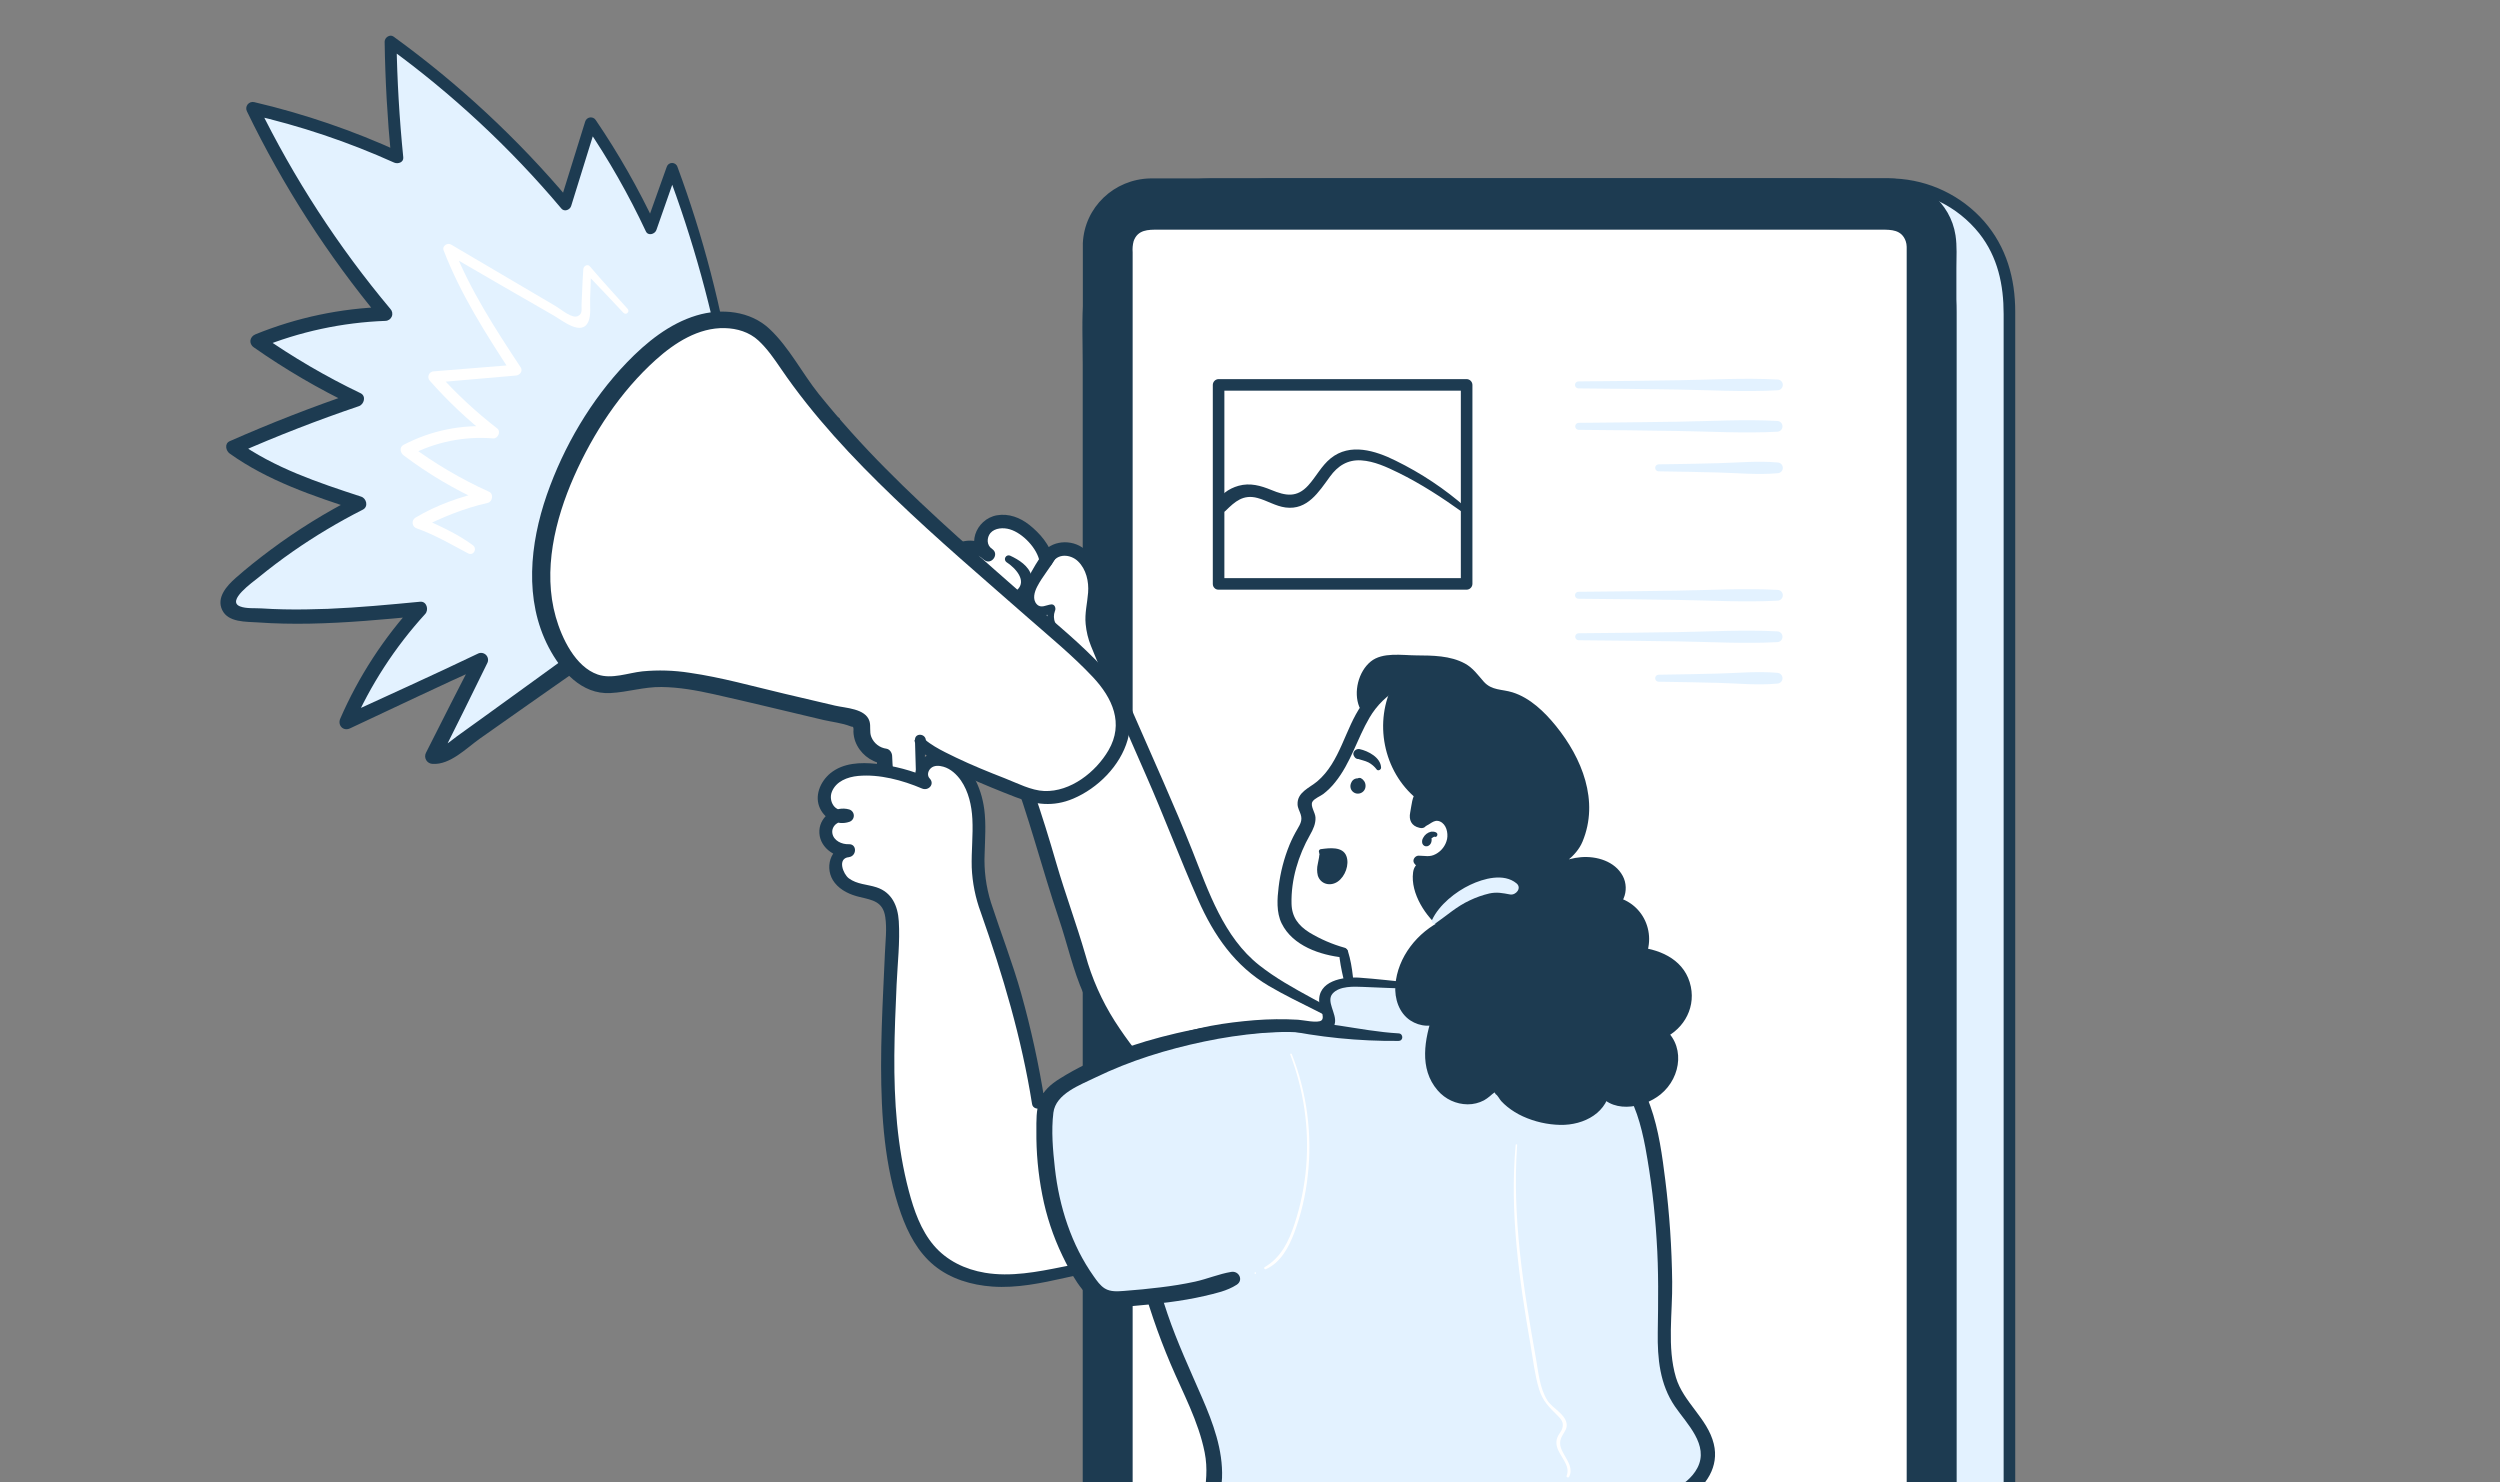 <svg width="371" height="220" viewBox="0 0 371 220" fill="none" xmlns="http://www.w3.org/2000/svg">
<rect x="0" y="0" width="371" height="220" fill="#808080" stroke="none"/>
<path d="M108.273 56.886C106.485 45.997 103.627 35.311 99.743 24.982L96.59 33.905C94.052 28.457 91.073 23.226 87.683 18.264L83.929 30.337C76.304 21.249 67.585 13.138 57.97 6.19C58.055 11.923 58.384 17.645 58.955 23.354C52.064 20.204 44.869 17.767 37.483 16.079C42.782 27.019 49.408 37.265 57.213 46.585C50.691 46.776 44.258 48.148 38.226 50.632C42.889 53.921 47.824 56.808 52.977 59.26C46.761 61.357 40.653 63.734 34.652 66.393C40.188 70.415 46.812 72.597 53.316 74.721C46.844 77.988 40.815 82.067 35.373 86.858C34.349 87.763 33.275 89.254 34.107 90.334C34.555 90.919 35.365 91.05 36.097 91.125C44.825 92.018 53.631 91.189 62.356 90.362C57.788 95.316 54.091 101.006 51.421 107.192L71.421 97.905L64.218 112.249C65.256 112.425 66.236 111.785 67.093 111.172L92.977 92.717" fill="#E3F2FF"/>
<path d="M108.133 56.925C106.298 46.045 103.42 35.367 99.542 25.038H99.942L96.795 33.963C96.739 34.119 96.489 34.194 96.405 34.014C93.855 28.572 90.877 23.342 87.499 18.372L87.891 18.322L84.139 30.395C84.117 30.468 84.059 30.524 83.985 30.544C83.911 30.563 83.833 30.543 83.778 30.49C76.151 21.429 67.448 13.332 57.861 6.379L58.192 6.19C58.286 11.923 58.617 17.645 59.182 23.354C59.199 23.543 58.982 23.613 58.843 23.549C51.959 20.428 44.779 18.003 37.412 16.312L37.691 15.964C43 26.874 49.618 37.097 57.398 46.407C57.47 46.482 57.491 46.593 57.451 46.688C57.411 46.784 57.319 46.848 57.215 46.85C50.717 47.07 44.309 48.439 38.289 50.894L38.353 50.412C43.025 53.688 47.958 56.574 53.104 59.04C53.324 59.146 53.238 59.455 53.04 59.522C46.85 61.62 40.763 63.99 34.779 66.633V66.173C40.371 70.173 46.906 72.361 53.38 74.473C53.474 74.51 53.542 74.595 53.555 74.696C53.569 74.797 53.526 74.897 53.444 74.957C49.845 76.78 46.379 78.851 43.068 81.155C41.264 82.413 39.512 83.74 37.81 85.135C36.722 86.029 31.76 89.692 35.419 90.769C36.469 91.078 37.732 91.025 38.821 91.091C39.909 91.158 41.005 91.208 42.099 91.231C44.29 91.281 46.483 91.245 48.67 91.155C53.24 90.966 57.796 90.535 62.35 90.103C62.595 90.081 62.681 90.401 62.539 90.557C58.007 95.511 54.324 101.18 51.64 107.334L51.281 106.972C57.961 103.883 64.64 100.808 71.284 97.69C71.385 97.637 71.51 97.656 71.591 97.737C71.672 97.818 71.691 97.942 71.637 98.044C69.251 102.831 66.857 107.616 64.454 112.4L64.212 111.977C65.784 112.077 67.081 110.838 68.281 109.981L71.849 107.432C74.153 105.786 76.456 104.138 78.757 102.489L92.787 92.419C93.138 92.168 93.472 92.75 93.124 92.995L78.161 103.627L70.794 108.868C69.603 109.703 68.425 110.579 67.223 111.409C66.266 112.071 65.395 112.597 64.206 112.522C64.106 112.523 64.012 112.47 63.962 112.383C63.912 112.296 63.913 112.188 63.964 112.102C66.376 107.322 68.788 102.544 71.2 97.768L71.554 98.122C64.874 101.197 58.219 104.314 51.556 107.415C51.453 107.456 51.335 107.432 51.256 107.353C51.178 107.275 51.153 107.156 51.195 107.053C53.89 100.856 57.595 95.149 62.158 90.165L62.344 90.618C56.883 91.136 51.415 91.656 45.923 91.751C43.368 91.796 40.813 91.751 38.267 91.57C36.928 91.475 34.342 91.69 33.669 90.126C33.032 88.65 34.568 87.195 35.542 86.338C37.162 84.907 38.857 83.555 40.591 82.269C44.552 79.317 48.759 76.709 53.165 74.476L53.229 74.96C46.714 72.831 40.132 70.632 34.504 66.61C34.362 66.507 34.306 66.24 34.504 66.151C40.527 63.498 46.657 61.113 52.895 58.995L52.831 59.48C47.686 57.013 42.753 54.127 38.08 50.852C38 50.791 37.958 50.692 37.971 50.592C37.984 50.492 38.051 50.408 38.144 50.37C44.211 47.905 50.667 46.537 57.212 46.329L57.028 46.772C49.226 37.42 42.591 27.155 37.268 16.201C37.218 16.116 37.227 16.009 37.288 15.932C37.35 15.855 37.452 15.824 37.546 15.853C44.946 17.567 52.156 20.016 59.068 23.165L58.729 23.357C58.172 17.651 57.846 11.93 57.749 6.193C57.749 6.114 57.791 6.041 57.86 6.002C57.928 5.963 58.012 5.964 58.08 6.003C67.699 12.977 76.43 21.098 84.081 30.187L83.719 30.281L87.474 18.219C87.498 18.137 87.568 18.077 87.653 18.066C87.737 18.054 87.821 18.093 87.866 18.166C91.246 23.136 94.224 28.367 96.772 33.81L96.383 33.861C97.435 30.892 98.488 27.917 99.542 24.938C99.571 24.852 99.651 24.794 99.742 24.794C99.833 24.794 99.913 24.852 99.942 24.938C103.802 35.275 106.639 45.967 108.412 56.858C108.442 57.042 108.164 57.12 108.133 56.936V56.925Z" fill="#E3F2FF"/>
<path d="M107.709 57.042C105.781 46.179 102.845 35.52 98.939 25.202H100.537C99.496 28.18 98.453 31.157 97.408 34.133C97.186 34.757 96.184 35.054 95.847 34.336C93.297 28.896 90.319 23.666 86.941 18.698L88.507 18.497L84.759 30.573C84.58 31.147 83.754 31.478 83.314 30.955C75.724 21.936 67.061 13.877 57.519 6.955L58.841 6.19C58.936 11.925 59.271 17.646 59.846 23.354C59.921 24.103 59.045 24.378 58.493 24.13C51.659 21.049 44.534 18.657 37.224 16.991L38.293 15.6C43.589 26.443 50.186 36.602 57.937 45.85C58.219 46.151 58.3 46.589 58.142 46.971C57.984 47.352 57.617 47.605 57.205 47.618C50.781 47.854 44.448 49.218 38.496 51.648L38.749 49.719C43.422 52.994 48.355 55.88 53.5 58.347C54.38 58.767 54.04 60.017 53.25 60.279C47.127 62.355 41.103 64.698 35.179 67.309V65.48C40.72 69.444 47.174 71.603 53.59 73.699C54.399 73.964 54.703 75.199 53.843 75.633C50.245 77.458 46.778 79.529 43.467 81.832C41.719 83.054 40.02 84.34 38.371 85.689C37.572 86.346 33.523 89.171 35.63 89.992C36.54 90.348 37.856 90.226 38.819 90.287C39.91 90.358 41.003 90.404 42.098 90.426C44.288 90.476 46.481 90.426 48.669 90.351C53.239 90.162 57.795 89.73 62.348 89.296C63.328 89.204 63.67 90.49 63.102 91.114C58.622 96.022 54.98 101.634 52.32 107.724L50.881 106.285C57.561 103.204 64.266 100.192 70.893 97.014C71.298 96.795 71.799 96.868 72.125 97.193C72.45 97.519 72.523 98.02 72.304 98.425C69.96 103.237 67.572 108.024 65.179 112.814L64.21 111.128C65.602 111.211 66.796 109.995 67.851 109.238L71.41 106.68C73.711 105.027 76.006 103.366 78.296 101.698L92.287 91.562C93.679 90.557 95.037 92.884 93.634 93.869L78.602 104.406C76.136 106.137 73.673 107.871 71.213 109.608C69.225 111.016 66.801 113.535 64.191 113.36C63.798 113.349 63.438 113.135 63.241 112.795C63.045 112.454 63.038 112.036 63.225 111.69C65.638 106.917 68.045 102.141 70.503 97.39L71.922 98.787C65.221 101.801 58.591 104.982 51.934 108.094C50.934 108.559 50.069 107.629 50.492 106.652C53.217 100.391 56.966 94.628 61.586 89.6L62.337 91.417C56.877 91.935 51.407 92.452 45.916 92.55C43.361 92.591 40.806 92.55 38.26 92.366C36.534 92.244 33.868 92.402 32.972 90.526C32.075 88.65 33.69 86.908 34.967 85.775C36.637 84.3 38.393 82.914 40.177 81.581C44.14 78.631 48.348 76.023 52.755 73.788L53.008 75.737C46.434 73.588 39.774 71.364 34.082 67.303C33.511 66.894 33.286 65.828 34.082 65.475C40.166 62.79 46.359 60.378 52.66 58.239L52.407 60.17C47.262 57.702 42.329 54.816 37.656 51.542C36.868 50.986 37.054 49.961 37.909 49.613C44.038 47.122 50.563 45.745 57.177 45.547L56.445 47.314C48.629 37.898 41.985 27.567 36.659 16.549C36.478 16.215 36.51 15.805 36.742 15.504C36.974 15.203 37.362 15.067 37.731 15.157C45.183 16.902 52.441 19.389 59.398 22.58L58.045 23.354C57.489 17.648 57.167 11.927 57.08 6.19C57.08 5.569 57.853 5.032 58.402 5.43C68.067 12.435 76.841 20.594 84.53 29.725L83.086 30.109L86.843 18.035C86.943 17.709 87.225 17.47 87.563 17.426C87.902 17.382 88.235 17.539 88.416 17.829C91.795 22.8 94.773 28.033 97.322 33.476L95.76 33.68C96.813 30.711 97.872 27.742 98.939 24.773C99.046 24.422 99.37 24.181 99.738 24.181C100.105 24.181 100.43 24.422 100.537 24.773C104.368 35.12 107.146 45.828 108.828 56.733C108.942 57.459 107.84 57.782 107.714 57.042H107.709Z" fill="#1D3B51"/>
<rect width="127.916" height="234.473" rx="18.15" transform="matrix(-1 0 0 1 298.195 27.337)" fill="#E3F2FF"/>
<path d="M188.063 261.379H273.869C276.424 261.379 279.021 261.507 281.573 261.342C290.73 260.747 297.702 252.932 297.763 243.875C297.763 242.3 297.763 240.727 297.763 239.144V46.607C297.763 42.154 296.859 37.918 294.014 34.336C290.698 30.206 285.696 27.791 280.399 27.765C279.753 27.765 279.105 27.765 278.451 27.765H189.594C188.564 27.765 187.532 27.74 186.507 27.832C180.985 28.351 176.035 31.458 173.168 36.207C171.172 39.546 170.704 43.165 170.704 46.922V229.391C170.704 234.245 170.666 239.102 170.704 243.953C170.777 253.521 178.496 261.27 188.063 261.379C188.287 261.397 188.46 261.584 188.46 261.809C188.46 262.033 188.287 262.221 188.063 262.239C178.047 262.124 169.956 254.031 169.844 244.014C169.844 242.737 169.844 241.456 169.844 240.179V54.164C169.844 47.512 169.074 40.468 173.123 34.698C175.974 30.637 180.349 27.905 185.249 27.125C186.614 26.946 187.99 26.873 189.366 26.905H278.629C279.48 26.905 280.335 26.886 281.186 26.922C286.181 27.149 290.866 29.408 294.153 33.176C297.373 36.889 298.606 41.445 298.606 46.257V229.238C298.606 234.148 298.648 239.06 298.606 243.97C298.531 253.043 291.779 260.931 282.709 262.088C279.956 262.442 277.07 262.239 274.304 262.239H188.063C187.839 262.221 187.667 262.033 187.667 261.809C187.667 261.584 187.839 261.397 188.063 261.379Z" fill="#E3F2FF"/>
<path d="M188.071 260.95H273.877C276.432 260.95 279.029 261.078 281.581 260.914C290.504 260.332 297.281 252.687 297.34 243.875C297.34 242.3 297.34 240.727 297.34 239.144V46.608C297.34 42.28 296.482 38.141 293.722 34.64C290.489 30.587 285.596 28.215 280.412 28.188C279.767 28.188 279.118 28.188 278.464 28.188H189.602C188.572 28.188 187.54 28.166 186.515 28.258C181.145 28.77 176.335 31.796 173.549 36.416C171.6 39.683 171.141 43.226 171.141 46.916V229.391C171.141 234.245 171.102 239.102 171.141 243.953C171.209 253.286 178.739 260.846 188.071 260.95C189.185 260.95 189.185 262.681 188.071 262.67C177.822 262.551 169.543 254.272 169.424 244.023C169.424 242.745 169.424 241.465 169.424 240.187V54.164C169.424 47.431 168.658 40.323 172.764 34.481C175.67 30.323 180.137 27.519 185.146 26.71C186.548 26.524 187.963 26.446 189.377 26.477H278.637C279.488 26.477 280.343 26.457 281.194 26.493C286.303 26.72 291.098 29.023 294.467 32.87C297.76 36.672 299.06 41.319 299.06 46.26V229.238C299.06 234.148 299.101 239.06 299.06 243.97C298.982 253.282 292.038 261.354 282.731 262.52C279.975 262.865 277.095 262.67 274.325 262.67H188.071C186.964 262.67 186.964 260.95 188.071 260.95Z" fill="#1D3B51"/>
<rect width="127.916" height="234.473" rx="18.15" transform="matrix(-1 0 0 1 289.477 27.337)" fill="white"/>
<path d="M176.121 257.964C176.416 252.306 176.722 246.575 178.47 241.187C180.173 235.943 183.243 230.975 183.268 225.462C183.268 224.59 183.201 223.697 183.466 222.865C183.847 221.665 184.877 220.775 185.993 220.19C187.835 219.224 189.953 218.949 192.019 218.69L236.035 213.154C239.238 212.765 242.823 212.447 245.37 214.435C246.263 215.13 246.942 216.054 247.613 216.964C250.853 221.379 254.106 225.815 256.65 230.663C261.197 239.371 263.33 249.138 262.826 258.949" fill="white"/>
<path d="M175.499 257.964C175.694 252.921 175.822 247.85 177.008 242.918C178.152 238.186 180.565 233.845 181.678 229.094C181.945 227.981 182.095 226.843 182.126 225.698C182.151 224.585 182.056 223.444 182.443 222.358C183.134 220.441 184.948 219.297 186.774 218.609C189.042 217.774 191.547 217.61 193.932 217.31L202.176 216.283C213.274 214.885 224.369 213.488 235.463 212.091C239.599 211.571 244.141 211.223 247.169 214.66C248.775 216.483 250.114 218.609 251.522 220.585C253.009 222.678 254.453 224.802 255.775 226.987C261.458 236.422 264.726 247.894 263.819 258.946C263.713 260.215 261.792 260.257 261.809 258.946C261.948 249.503 260.367 240.341 256.067 231.855C253.905 227.585 251.174 223.63 248.358 219.776C247.016 217.936 245.68 215.565 243.507 214.627C241.703 213.85 239.638 213.925 237.72 214.098C232.744 214.551 227.776 215.325 222.816 215.946L207.411 217.894L192.282 219.792C190.055 220.071 187.431 220.313 185.602 221.782C183.774 223.252 184.489 225.832 184.186 227.875C183.49 232.784 180.846 237.059 179.284 241.693C177.528 246.923 177.077 252.5 176.718 257.975C176.665 258.751 175.466 258.765 175.496 257.975L175.499 257.964Z" fill="#1D3B51"/>
<path d="M179.345 260.95H265.151C267.708 260.95 270.302 261.078 272.855 260.914C281.783 260.332 288.555 252.687 288.613 243.875C288.613 242.3 288.613 240.727 288.613 239.144V46.608C288.613 42.28 287.756 38.141 284.995 34.64C281.762 30.587 276.869 28.216 271.686 28.188C271.037 28.188 270.389 28.188 269.737 28.188H180.875C179.848 28.188 178.813 28.166 177.789 28.258C172.419 28.77 167.608 31.796 164.822 36.416C162.874 39.683 162.414 43.226 162.414 46.916V229.391C162.414 234.245 162.375 239.102 162.414 243.953C162.482 253.286 170.012 260.846 179.345 260.95C180.458 260.95 180.458 262.681 179.345 262.67C169.095 262.551 160.816 254.272 160.697 244.023C160.697 242.745 160.697 241.465 160.697 240.187V54.164C160.697 47.431 159.932 40.323 164.037 34.481C166.944 30.322 171.412 27.518 176.422 26.71C177.823 26.524 179.237 26.446 180.65 26.477H269.913C270.762 26.477 271.619 26.457 272.468 26.493C277.576 26.72 282.371 29.023 285.741 32.87C289.019 36.672 290.333 41.319 290.333 46.26V229.238C290.333 234.148 290.375 239.06 290.333 243.97C290.255 253.282 283.311 261.354 274.004 262.52C271.249 262.865 268.368 262.67 265.599 262.67H179.345C178.248 262.67 178.248 260.95 179.345 260.95Z" fill="#1D3B51"/>
<path d="M170.705 26.477H278.097C278.829 26.477 279.564 26.477 280.299 26.477C285.164 26.569 289.45 30.042 290.198 34.918C290.446 36.521 290.329 38.216 290.329 39.833V249.102C290.329 250.53 290.416 251.994 290.296 253.419C289.837 258.607 285.521 262.603 280.313 262.662C279.659 262.662 279.002 262.662 278.348 262.662H177.994C175.57 262.662 173.14 262.704 170.713 262.662C165.681 262.573 161.35 258.854 160.766 253.797C160.703 253.142 160.679 252.484 160.693 251.827V37.309C160.693 36.908 160.693 36.505 160.693 36.101C160.93 30.718 165.369 26.588 170.696 26.477C171.81 26.454 171.81 28.172 170.696 28.194C166.12 28.256 162.434 31.967 162.402 36.544C162.402 37.003 162.402 37.462 162.402 37.935V251.835C162.379 252.542 162.412 253.249 162.5 253.95C163.151 258.086 166.775 260.908 170.877 260.95C179.881 261.014 188.884 260.95 197.874 260.95H278.662C279.464 260.95 280.288 260.992 281.086 260.92C285.409 260.522 288.548 256.834 288.601 252.57C288.626 251.039 288.601 249.508 288.601 247.975V39.766C288.601 38.169 288.762 36.401 288.437 34.826C287.602 30.827 284.067 28.219 280.073 28.194C279.099 28.194 278.125 28.194 277.148 28.194H170.705C169.6 28.194 169.597 26.477 170.705 26.477Z" fill="#1D3B51"/>
<path d="M168.077 252.503C168.199 254.76 170.025 255.064 171.742 255.064H279.096C280.351 255.064 281.601 255.186 282.466 253.989C283.301 252.84 282.953 250.702 282.953 249.366V37.465C282.953 36.908 282.998 36.321 282.812 35.795C282.208 34.083 280.671 34.083 279.227 34.083H171.848C170.395 34.083 168.837 34.064 168.23 35.792C168.09 36.325 168.041 36.879 168.085 37.428V252.503C168.085 253.616 166.368 253.616 166.368 252.503V42.063C166.368 40.34 166.343 38.614 166.368 36.891C166.407 34.409 168.099 32.469 170.646 32.366C171.219 32.341 171.801 32.366 172.374 32.366H252.021C261.342 32.366 270.668 32.274 279.989 32.366C282.519 32.388 284.565 33.994 284.674 36.647C284.687 36.972 284.674 37.3 284.674 37.629V250.558C284.674 251.137 284.674 251.715 284.674 252.294C284.632 254.769 282.906 256.678 280.39 256.781C278.164 256.873 275.937 256.781 273.71 256.781H174.208C173.167 256.781 172.124 256.781 171.083 256.781C168.517 256.759 166.504 255.183 166.351 252.503C166.301 251.398 168.018 251.401 168.077 252.503Z" fill="#1D3B51"/>
<path fill-rule="evenodd" clip-rule="evenodd" d="M280.318 27.337H170.704C168.276 27.334 165.946 28.298 164.228 30.014C162.51 31.73 161.545 34.059 161.545 36.488V252.656C161.544 255.085 162.509 257.415 164.227 259.132C165.945 260.849 168.275 261.812 170.704 261.81H280.318C282.745 261.81 285.073 260.846 286.789 259.129C288.506 257.412 289.469 255.084 289.469 252.656V36.488C289.469 31.434 285.372 27.337 280.318 27.337ZM170.632 255.915C168.744 255.915 167.214 254.385 167.214 252.498V36.644C167.213 35.737 167.573 34.867 168.214 34.225C168.855 33.584 169.725 33.223 170.632 33.223H280.387C281.294 33.223 282.164 33.584 282.805 34.225C283.446 34.867 283.806 35.737 283.805 36.644V252.498C283.805 254.385 282.275 255.915 280.387 255.915H170.632Z" fill="#1D3B51"/>
<path d="M202.391 153.404C198.436 150.515 189.259 146.574 185.572 143.351C181.08 139.424 178.77 133.633 176.615 128.069C172.719 118.008 167.153 106.638 163.256 96.588C162.438 94.476 162.421 94.857 162.109 92.614C161.864 90.88 162.78 87.882 162.441 86.168C162.101 84.453 161.258 82.708 159.721 81.868C158.185 81.027 155.894 81.5 155.249 83.131C155.165 82.152 154.572 81.297 153.952 80.537C153 79.363 151.889 78.247 150.478 77.704C149.067 77.161 147.3 77.309 146.262 78.408C145.224 79.508 145.338 81.601 146.677 82.305C145.526 81.127 143.731 80.86 142.287 81.652C140.843 82.445 140.105 84.103 140.481 85.706C140.618 86.29 140.896 86.844 140.918 87.443C140.938 87.999 139.771 87.624 139.29 87.905C134.052 90.966 143.796 97.515 144.158 98.258C150.214 110.705 152.452 116.869 156.27 130.173C157.556 134.651 159.307 138.985 160.481 143.493C163.033 153.274 174.728 164.696 177.96 167.819" fill="white"/>
<path d="M202.116 153.872C197.804 150.877 192.814 148.971 188.3 146.313C183.265 143.352 180.153 138.84 177.818 133.566C175.091 127.407 172.733 121.086 170.009 114.918C167.225 108.603 164.498 102.277 161.907 95.879C161.483 94.834 161.215 93.733 161.111 92.611C160.952 91.047 161.356 89.499 161.475 87.949C161.603 86.304 161.197 84.476 159.97 83.29C158.856 82.219 156.864 82.071 156.118 83.635C155.761 84.378 154.414 84.236 154.281 83.393C153.966 81.42 151.776 79.11 149.853 78.55C148.931 78.272 147.646 78.319 146.975 79.107C146.418 79.781 146.402 80.916 147.186 81.417L145.962 83.004C144.233 81.436 141.333 82.519 141.406 84.968C141.445 86.238 142.756 88.205 140.832 88.715C140.184 88.884 139.719 88.695 139.199 89.224C138.893 89.522 138.736 89.942 138.773 90.368C138.826 91.336 139.591 92.316 140.181 93.017C141.506 94.615 143.206 95.77 144.634 97.237C145.614 98.236 146.079 99.859 146.672 101.105C147.558 102.976 148.42 104.858 149.257 106.753C152.319 113.711 154.665 120.872 156.772 128.15C158.097 132.703 159.758 137.148 161.075 141.701C162.029 145.177 163.497 148.491 165.43 151.534C169.129 157.307 173.863 162.266 178.77 167.009C179.831 168.036 178.214 169.653 177.153 168.629C173.197 164.831 169.542 160.731 166.223 156.366C164.15 153.613 162.227 150.699 160.824 147.543C159.235 143.975 158.397 140.067 157.147 136.369C154.598 128.821 152.675 121.083 149.83 113.633C148.514 110.181 147.047 106.794 145.483 103.446C145.047 102.502 144.604 101.562 144.153 100.627C143.936 100.17 143.696 99.717 143.493 99.252C143.493 99.224 143.067 98.52 143.365 98.904C143.332 98.862 143.29 98.826 143.257 98.787C142.737 98.273 142.188 97.791 141.612 97.343C139.816 95.767 137.743 93.919 136.964 91.587C136.6 90.609 136.667 89.523 137.15 88.598C137.446 88.092 137.848 87.656 138.33 87.323C138.609 87.106 138.925 86.941 139.263 86.839C139.555 86.764 140.098 86.892 140.348 86.752L139.88 87.359C140.028 86.894 139.455 85.89 139.405 85.347C139.358 84.832 139.398 84.313 139.521 83.811C139.779 82.746 140.393 81.801 141.261 81.133C143.14 79.7 145.714 80.059 147.384 81.59C148.219 82.355 147.131 83.794 146.162 83.176C143.14 81.245 144.771 77.014 147.957 76.466C149.7 76.168 151.386 76.814 152.742 77.885C154.253 79.079 155.901 80.902 156.212 82.864L154.375 82.622C155.489 80.329 158.55 79.892 160.565 81.214C162.881 82.731 163.705 85.742 163.432 88.353C163.296 89.658 162.989 90.977 163.07 92.294C163.151 93.61 163.574 94.696 164.053 95.87C165.408 99.271 166.791 102.656 168.252 106.015C171.178 112.753 174.242 119.436 176.953 126.266C179.343 132.291 181.587 139.068 186.875 143.243C191.734 147.081 197.707 149.238 202.669 152.92C203.226 153.327 202.703 154.253 202.113 153.853L202.116 153.872Z" fill="#1D3B51"/>
<path d="M136.589 118.23C136.589 115.425 136.589 112.619 136.589 109.814C136.589 111.977 150.8 117.228 152.587 117.919C157.319 119.744 162.657 116.174 165.131 112.302C168.774 106.599 165.554 102.071 161.171 98.013C146.617 84.531 131.095 72.903 118.908 56.992C116.996 54.487 114.379 49.524 111.365 48.3C103.965 45.291 97.037 51.247 92.695 56.26C83.859 66.46 74.621 86.452 84.819 98.79C85.991 100.206 87.602 101.35 89.422 101.587C90.864 101.773 92.309 101.389 93.739 101.122C99.492 100.053 104.594 101.453 110.135 102.759L126.848 106.686C127.213 106.772 127.616 106.886 127.808 107.206C128 107.526 127.922 107.874 127.9 108.219C127.84 110.223 129.288 111.954 131.271 112.249C131.357 115.16 131.757 118.053 132.465 120.877" fill="white"/>
<path d="M136.059 118.23C135.939 115.428 135.858 112.622 135.78 109.814C135.75 108.754 137.286 108.804 137.397 109.814C137.414 109.956 138.421 110.602 138.722 110.785C139.724 111.395 140.798 111.899 141.856 112.416C144.23 113.555 146.674 114.548 149.128 115.503C150.938 116.21 153.025 117.312 154.973 117.387C158.87 117.532 162.624 114.571 164.5 111.345C166.821 107.357 165.093 103.588 162.196 100.49C159.22 97.32 155.794 94.518 152.527 91.648C145.847 85.776 139.064 80.014 132.652 73.836C126.529 67.96 120.665 61.718 115.88 54.698C114.881 53.234 113.86 51.743 112.54 50.524C111.182 49.274 109.384 48.737 107.556 48.692C103.659 48.592 100.116 50.877 97.325 53.388C92.076 58.105 88.015 64.295 85.179 70.724C82.365 77.1 80.52 84.679 82.476 91.562C83.37 94.712 85.382 98.96 88.713 100.103C90.812 100.822 93.203 99.859 95.324 99.63C97.656 99.406 100.008 99.476 102.323 99.839C107.055 100.518 111.722 101.846 116.373 102.94L123.921 104.715C125.502 105.085 128.438 105.138 129.025 107.009C129.268 107.785 128.989 108.589 129.304 109.366C129.686 110.312 130.549 110.979 131.561 111.111C132.065 111.197 132.396 111.748 132.396 112.224C132.503 115.034 132.861 117.828 133.467 120.574C133.746 121.904 131.781 122.469 131.416 121.131C130.636 118.222 130.193 115.234 130.097 112.224L130.932 113.338C129.106 113.017 127.583 111.759 126.924 110.026C126.759 109.561 126.665 109.074 126.646 108.581C126.668 108.396 126.668 108.209 126.646 108.024C126.518 107.727 126.61 107.944 126.214 107.785C124.976 107.292 123.467 107.139 122.17 106.836C116.757 105.564 111.355 104.234 105.93 103.02C103.373 102.45 100.793 101.982 98.165 101.952C95.538 101.921 93.156 102.714 90.584 102.851C86.287 103.084 83.245 99.547 81.421 96.057C77.753 89.035 78.638 80.691 81.143 73.449C83.648 66.265 87.717 59.313 93.005 53.816C95.883 50.821 99.32 48.033 103.356 46.816C107.024 45.703 111.344 46.12 114.21 48.823C117.133 51.57 119.028 55.38 121.527 58.497C124.626 62.333 127.921 66.007 131.397 69.505C138.274 76.463 145.7 82.864 153.044 89.332C156.663 92.514 160.506 95.617 163.768 99.165C166.434 102.068 168.486 105.765 167.339 109.8C166.245 113.652 162.914 116.972 159.268 118.517C156.304 119.775 153.637 119.419 150.745 118.306C148.26 117.348 145.791 116.335 143.359 115.244C141.096 114.225 138.627 113.185 136.749 111.526C136.228 111.067 135.75 110.527 135.711 109.8H137.328C137.25 112.608 137.172 115.414 137.049 118.217C137.049 118.51 136.811 118.748 136.518 118.748C136.224 118.748 135.986 118.51 135.986 118.217L136.059 118.23Z" fill="#1D3B51"/>
<path d="M213.871 101.954C209.638 100.006 205.352 102.884 203.231 106.505C201.394 109.639 200.448 113.232 198.135 116.09C197.622 116.738 197.033 117.321 196.379 117.827C195.928 118.166 195.054 118.486 194.767 118.976C194.408 119.589 195.185 120.579 195.218 121.309C195.266 122.235 194.868 123.084 194.422 123.869C192.666 126.95 191.575 130.549 191.664 134.117C191.714 136.09 192.669 137.351 194.316 138.386C195.946 139.369 197.7 140.127 199.532 140.641C200.306 140.861 200.195 142.188 199.335 142.096C195.931 141.74 191.842 140.371 190.203 137.045C189.39 135.4 189.535 133.368 189.752 131.601C190.008 129.462 190.55 127.367 191.364 125.372C191.703 124.56 192.098 123.772 192.546 123.015C192.972 122.28 193.301 121.726 193.02 120.855C192.858 120.346 192.574 119.909 192.558 119.358C192.496 117.562 194.322 116.931 195.466 115.968C198.903 113.068 199.574 108.175 202.079 104.612C204.862 100.68 209.95 98.542 214.403 101.047C214.996 101.381 214.475 102.219 213.877 101.946L213.871 101.954Z" fill="#1D3B51"/>
<path d="M201.988 115.508C202.391 115.721 202.644 116.138 202.647 116.594C202.67 117.131 202.312 117.61 201.79 117.741C201.217 117.892 200.626 117.567 200.446 117.003C200.361 116.709 200.394 116.394 200.538 116.123C200.656 115.828 200.91 115.608 201.22 115.533C201.473 115.471 201.74 115.525 201.949 115.681C202.159 115.835 202.283 116.08 202.28 116.341C202.274 116.583 202.183 116.816 202.021 116.997C201.929 117.117 202.088 116.886 202.099 116.836C202.162 116.527 201.987 116.218 201.69 116.112C201.599 116.087 201.503 116.087 201.412 116.112C201.29 116.134 201.183 116.207 201.119 116.313C201.042 116.418 201.075 116.38 201.214 116.193C201.136 116.302 201.122 116.318 201.167 116.243C201.122 116.363 201.111 116.38 201.136 116.299C201.136 116.405 201.136 116.427 201.136 116.366C201.136 116.304 201.136 116.307 201.136 116.279C201.158 116.407 201.153 116.371 201.136 116.165C201.142 116.058 201.163 115.952 201.2 115.851C201.25 115.683 201.374 115.547 201.537 115.482C201.7 115.417 201.883 115.43 202.035 115.517L201.988 115.508Z" fill="#1D3B51"/>
<path d="M204.302 114.192C203.979 113.761 203.565 113.405 203.091 113.148C202.548 112.87 201.942 112.787 201.382 112.564L202.086 112.377L202 112.464C201.862 112.596 201.672 112.659 201.482 112.635C201.292 112.611 201.123 112.502 201.023 112.338L200.948 112.23C200.57 111.673 201.196 111.041 201.766 111.167C203.049 111.445 204.906 112.419 204.953 113.922C204.953 114.231 204.513 114.454 204.302 114.2V114.192Z" fill="#1D3B51"/>
<path d="M210.788 121.91C212.664 118.228 216.891 120.746 216.705 124.223C216.578 125.843 215.696 127.31 214.323 128.18C213.042 129.015 210.894 129.572 209.869 128.113C209.533 127.635 209.984 126.981 210.518 126.981C211.453 126.981 212.16 127.24 213.056 126.75C213.925 126.289 214.545 125.466 214.748 124.504C214.921 123.588 214.643 122.319 213.694 121.91C212.744 121.501 212.207 122.466 211.347 122.644C211.154 122.688 210.953 122.614 210.833 122.456C210.713 122.298 210.696 122.084 210.791 121.91H210.788Z" fill="#1D3B51"/>
<path d="M212.837 124.128C212.977 124.253 212.938 124.128 212.865 124.161C212.793 124.195 212.779 124.189 212.746 124.206C212.634 124.264 212.528 124.332 212.428 124.409C212.34 124.477 212.263 124.559 212.2 124.651C212.16 124.708 212.126 124.77 212.1 124.835C212.011 125.055 212.183 124.879 211.989 124.699L211.755 124.562H211.805H211.527C211.379 124.609 211.421 124.673 211.399 124.562C211.332 124.308 211.463 124.044 211.705 123.942C211.946 123.835 212.229 123.927 212.362 124.156C212.584 124.668 212.426 125.428 211.805 125.584C211.496 125.653 211.185 125.481 211.079 125.183C210.994 124.902 211.034 124.598 211.187 124.348C211.423 123.88 211.856 123.541 212.367 123.424C212.712 123.368 213.5 123.468 213.272 124.019C213.24 124.102 213.17 124.165 213.084 124.188C212.998 124.211 212.907 124.192 212.837 124.136V124.128Z" fill="#1D3B51"/>
<path d="M196.183 126.444C196.803 126.423 197.423 126.458 198.036 126.549C198.417 126.586 198.77 126.768 199.022 127.056C199.167 127.291 199.238 127.565 199.225 127.841C199.258 128.781 198.839 129.68 198.098 130.259C197.704 130.562 197.168 130.603 196.734 130.362C195.64 129.636 196.478 127.949 196.455 126.953C196.455 126.806 196.411 126.627 196.272 126.583" fill="#1D3B51"/>
<path d="M196.052 126.009C197.26 125.845 199.259 125.586 199.804 127.042C200.283 128.314 199.612 130.073 198.524 130.827C197.436 131.581 195.974 131.236 195.562 129.931C195.423 129.359 195.423 128.761 195.562 128.189C195.618 127.88 195.696 127.571 195.743 127.259C195.76 127.151 195.757 127.037 195.782 126.925C195.79 126.847 195.813 126.772 195.849 126.703C195.908 126.53 195.927 126.605 195.91 126.931C195.742 126.755 195.728 126.482 195.876 126.289C196.025 126.096 196.293 126.041 196.506 126.16C197.088 126.494 197.154 126.995 197.063 127.624C196.987 128.139 196.612 129.149 196.962 129.617C197.633 130.513 198.451 128.531 198.485 128.066C198.518 127.535 198.368 127.318 197.85 127.165C197.296 127.031 196.734 126.938 196.166 126.886C195.724 126.828 195.493 126.079 196.047 126.001L196.052 126.009Z" fill="#1D3B51"/>
<path d="M200.227 148.832C199.699 146.385 198.911 143.855 198.71 141.359C198.649 140.571 199.824 140.477 200.041 141.178C200.787 143.535 200.89 146.26 201.085 148.715C201.124 149.205 200.333 149.31 200.227 148.832Z" fill="#1D3B51"/>
<path d="M209.471 146.285L201.739 145.765C199.563 145.62 196.548 146.207 196.587 148.389C196.61 149.781 197.94 151.554 196.754 152.308C196.373 152.553 195.883 152.514 195.435 152.469C188.672 151.829 184.099 152.286 177.484 153.816C175.076 154.373 172.613 155.119 170.768 156.764C167.339 159.825 167.002 165.01 167.247 169.6C167.87 181.27 170.623 192.728 175.368 203.407C177.976 209.252 181.263 215.461 179.93 221.735C179.777 222.464 179.563 223.238 179.816 223.939C180.2 224.994 181.441 225.414 182.532 225.681C203.793 230.931 224.208 230.179 245.074 223.536C248.884 222.325 253.295 220.068 253.457 216.074C253.598 212.534 250.267 209.965 248.6 206.842C246.763 203.394 246.991 199.266 247.091 195.361C247.301 187.252 246.751 179.14 245.446 171.133C244.522 165.467 242.641 159.099 237.431 156.691L237.267 159.825" fill="#E3F2FF"/>
<path d="M209.473 146.399L202.292 145.971C200.731 145.876 198.543 145.798 197.352 147.028C195.96 148.475 197.764 150.051 197.452 151.634C197.174 153.076 195.437 152.695 194.391 152.611C190.244 152.264 186.071 152.441 181.969 153.14C177.956 153.839 172.91 154.512 170.121 157.808C167.616 160.783 167.36 165.066 167.491 168.784C167.672 173.315 168.195 177.826 169.058 182.277C169.89 186.657 171.026 190.973 172.459 195.194C173.929 199.528 175.849 203.641 177.664 207.833C179.231 211.451 180.661 215.32 180.511 219.327C180.459 220.236 180.34 221.139 180.157 222.03C179.988 222.929 179.893 223.744 180.555 224.448C181.012 224.933 181.613 225.13 182.242 225.317C184.413 225.957 186.695 226.369 188.922 226.797C197.928 228.547 207.116 229.181 216.278 228.684C225.503 228.131 234.63 226.474 243.461 223.75C246.718 222.759 250.884 221.495 252.604 218.25C254.586 214.49 251.162 211.203 249.214 208.328C247.049 205.147 246.709 201.476 246.779 197.724C246.848 193.146 246.915 188.593 246.629 184.017C246.362 179.338 245.812 174.68 244.981 170.068C244.352 166.697 243.406 163.21 241.363 160.393C240.311 158.918 238.905 157.731 237.274 156.942L237.708 156.691C237.656 157.738 237.578 158.782 237.508 159.825C237.486 160.143 236.999 160.148 237.01 159.825C237.049 158.782 237.077 157.735 237.132 156.691C237.126 156.585 237.18 156.485 237.272 156.432C237.364 156.38 237.479 156.384 237.566 156.444C244.344 159.736 245.44 168.514 246.3 175.144C246.947 180.148 247.304 185.184 247.372 190.229C247.436 194.919 246.601 200.07 247.967 204.629C249.081 208.334 252.663 210.752 253.553 214.487C254.271 217.507 252.44 220.054 250.01 221.618C246.526 223.864 242.128 224.794 238.17 225.809C233.578 226.99 228.918 227.888 224.215 228.501C214.692 229.732 205.048 229.711 195.529 228.44C193.097 228.115 190.666 227.714 188.237 227.237C185.985 226.792 183.506 226.466 181.357 225.617C179.965 225.061 179.281 224.089 179.476 222.587C179.807 220.054 180.11 217.883 179.604 215.333C178.666 210.602 176.278 206.305 174.416 201.896C170.755 193.232 168.387 184.077 167.388 174.724C166.959 170.735 166.511 166.502 167.371 162.536C168.145 158.957 170.219 156.16 173.639 154.743C177.497 153.132 182.039 152.472 186.186 152.121C188.329 151.948 190.482 151.92 192.629 152.038C193.216 152.069 193.803 152.11 194.388 152.158C195.337 152.233 195.721 152.436 196.461 151.782C197.202 151.128 196.951 150.788 196.701 149.928C196.575 149.546 196.482 149.154 196.422 148.757C196.1 145.932 199.707 145.497 201.752 145.606C204.33 145.745 206.907 145.99 209.484 146.185C209.626 146.185 209.629 146.419 209.484 146.41L209.473 146.399Z" fill="#E3F2FF"/>
<path d="M209.468 146.736C207.075 146.652 204.681 146.569 202.288 146.458C200.913 146.402 198.792 146.296 197.768 147.437C196.744 148.578 198.377 150.421 198.102 151.813C197.743 153.636 195.792 153.413 194.381 153.304C190.297 152.964 186.187 153.141 182.148 153.833C178.299 154.509 173.301 155.136 170.665 158.356C168.344 161.189 168.18 165.294 168.305 168.782C168.483 173.239 169 177.676 169.852 182.055C170.687 186.434 171.825 190.75 173.256 194.972C174.706 199.235 176.596 203.282 178.383 207.407C180.011 211.161 181.505 215.164 181.35 219.325C181.293 220.309 181.164 221.287 180.966 222.253C180.704 223.644 181.172 224.123 182.46 224.501C184.637 225.136 186.913 225.553 189.14 225.982C198.074 227.713 207.187 228.337 216.273 227.841C225.423 227.29 234.475 225.645 243.234 222.943C246.243 222.027 250.315 220.861 251.895 217.836C253.668 214.44 250.317 211.292 248.556 208.712C246.315 205.425 245.953 201.598 246.012 197.721C246.079 193.143 246.151 188.59 245.845 184.014C245.566 179.409 245.008 174.825 244.175 170.287C243.549 166.998 242.638 163.563 240.635 160.825C239.652 159.482 238.352 158.404 236.849 157.688L238.586 156.691C238.533 157.741 238.383 158.784 238.263 159.825C238.124 161.067 236.29 161.136 236.279 159.825C236.279 158.782 236.223 157.735 236.279 156.691C236.289 156.283 236.512 155.909 236.867 155.705C237.222 155.501 237.657 155.498 238.016 155.695C245.096 159.146 246.257 168.206 247.131 175.144C247.753 180.147 248.094 185.18 248.152 190.221C248.216 194.835 247.373 199.928 248.709 204.415C249.822 208.122 253.407 210.499 254.322 214.265C255.157 217.646 253.181 220.549 250.426 222.336C246.886 224.624 242.413 225.581 238.389 226.614C233.722 227.808 228.988 228.718 224.211 229.339C214.612 230.573 204.893 230.542 195.302 229.247C192.854 228.92 190.42 228.519 187.999 228.044C185.733 227.599 183.281 227.248 181.116 226.427C179.354 225.757 178.355 224.39 178.633 222.472C178.978 220.084 179.251 217.961 178.775 215.553C177.86 210.922 175.549 206.728 173.721 202.419C171.824 197.958 170.263 193.36 169.053 188.665C167.883 184.085 167.045 179.425 166.549 174.724C166.114 170.663 165.672 166.352 166.568 162.319C167.42 158.47 169.755 155.503 173.426 154.011C177.361 152.411 181.959 151.746 186.173 151.398C188.317 151.229 190.469 151.205 192.616 151.328C193.362 151.367 195.563 151.885 196.112 151.423C196.66 150.961 195.833 149.458 195.772 148.745C195.508 145.548 199.312 144.913 201.731 145.086C204.311 145.269 206.888 145.578 209.463 145.837C210.019 145.893 210.05 146.755 209.463 146.736H209.468Z" fill="#1D3B51"/>
<path d="M207.368 101.715C204.563 107.059 206.135 114.312 210.903 118.013C210.418 118.395 210.31 120.44 210.068 121.011C209.826 121.581 210.329 121.81 210.889 122.068C211.39 122.297 211.22 120.955 211.749 120.799C213.975 120.167 216.569 121.913 216.831 124.206C217.092 126.499 214.966 128.784 212.656 128.659C211.966 128.628 211.109 128.489 210.736 129.068C210.593 129.348 210.541 129.665 210.588 129.975C210.793 132.888 212.253 135.568 214.588 137.32C211.603 138.672 209.343 141.241 208.384 144.373C207.858 146.132 207.805 148.158 208.826 149.686C209.848 151.214 212.166 151.913 213.602 150.746C212.968 152.633 212.425 154.593 212.489 156.591C212.553 158.59 213.31 160.63 214.874 161.863C216.438 163.096 218.877 163.282 220.379 161.977C220.936 161.49 221.629 160.769 222.286 161.125C222.508 161.275 222.689 161.476 222.815 161.712C224.418 164.114 227.318 165.378 230.185 165.753C231.855 165.973 233.633 165.92 235.161 165.197C236.689 164.473 237.911 162.942 237.919 161.247C238.904 163.374 241.955 163.624 244.084 162.639C245.862 161.829 247.388 160.323 247.894 158.439C248.401 156.555 247.713 154.317 246.049 153.299C248.024 152.654 249.499 150.996 249.909 148.959C250.32 146.923 249.604 144.823 248.033 143.463C246.711 142.327 244.941 141.846 243.207 141.676C244.046 140.022 243.951 138.048 242.956 136.482C241.962 134.917 240.216 133.991 238.362 134.047C239.684 134.173 240.527 132.461 240.168 131.181C239.475 128.712 236.274 127.877 233.781 128.447C231.287 129.018 225.027 132.901 222.525 133.41C224.474 131.542 232.575 127.515 233.747 125.083C235.439 121.565 235.169 117.304 233.583 113.735C231.997 110.167 227.429 103.794 223.007 103.438C217.307 102.976 220.956 98.091 210.527 98.219C209.355 98.233 205.879 98.041 204.785 98.464C202.773 99.235 201.724 102.722 202.639 104.676C203.995 102.828 206.742 101.311 208.776 102.369" fill="#1D3B51"/>
<path d="M207.869 101.993C205.364 107.24 206.967 113.816 211.487 117.404C211.86 117.699 211.766 118.286 211.487 118.595C211.162 118.965 211.173 119.806 211.089 120.265C211.006 120.724 211.011 121.245 210.739 121.242C210.33 121.242 210.527 121.2 210.641 120.844C210.709 120.635 210.824 120.444 210.978 120.287C211.354 119.917 211.952 119.839 212.459 119.811C214.916 119.678 217.374 121.595 217.661 124.072C217.956 126.619 215.927 129.115 213.408 129.458C212.865 129.53 211.64 129.252 211.429 129.809C211.217 130.365 211.707 131.682 211.91 132.269C212.547 134.035 213.686 135.577 215.186 136.705C215.604 137.031 215.465 137.841 215.011 138.055C212.301 139.278 210.231 141.586 209.308 144.412C208.857 145.868 208.657 147.668 209.511 149.027C210.285 150.254 211.888 150.785 213.113 149.92C213.789 149.441 214.755 150.234 214.504 150.991C213.536 153.947 212.576 157.949 214.972 160.535C216.005 161.648 217.755 162.224 219.186 161.492C220.274 160.936 220.978 159.644 222.389 160.034C223.569 160.36 224.19 161.89 225.12 162.631C226.272 163.505 227.602 164.116 229.016 164.42C231.705 165.055 236.575 164.977 236.809 161.222C236.87 160.204 238.306 159.656 238.846 160.666C240.026 162.892 243.202 162.124 244.841 160.897C246.901 159.355 247.995 155.937 245.479 154.217C245.118 153.984 244.924 153.565 244.979 153.139C245.035 152.714 245.33 152.358 245.737 152.224C248.042 151.411 249.348 148.978 248.752 146.608C248.067 144.033 245.623 142.99 243.185 142.728C242.802 142.714 242.453 142.503 242.262 142.17C242.07 141.838 242.064 141.43 242.245 141.092C243.553 138.2 241.41 135.147 238.329 135.111C236.937 135.097 236.937 132.962 238.329 132.937C239.603 132.915 239.052 131.05 238.546 130.499C237.937 129.912 237.157 129.537 236.319 129.427C234.649 129.149 233.191 129.68 231.707 130.371C228.821 131.712 225.927 133.711 222.801 134.431C221.799 134.662 220.911 133.388 221.746 132.62C224.716 129.892 228.754 128.542 231.78 125.848C233.728 124.111 234.068 121.189 233.878 118.704C233.664 115.92 232.509 113.371 230.995 111.058C229.575 108.896 227.808 106.727 225.584 105.35C223.942 104.334 222.08 104.562 220.416 103.713C219.425 103.207 218.802 102.386 218.114 101.551C217.292 100.518 216.141 99.797 214.852 99.508C212.392 98.898 209.598 99.043 207.059 99.102C205.773 99.129 204.733 99.16 203.964 100.332C203.169 101.538 202.997 103.052 203.5 104.406L201.963 104C203.669 101.829 206.528 100.365 209.2 101.556C210.274 102.032 209.344 103.602 208.278 103.132C206.389 102.297 204.354 103.894 203.252 105.302C202.776 105.912 201.941 105.453 201.716 104.896C200.828 102.711 201.582 99.661 203.422 98.166C205.175 96.741 208.081 97.248 210.168 97.259C212.587 97.276 215.209 97.278 217.404 98.472C218.615 99.138 219.305 100.162 220.188 101.158C221.393 102.5 222.86 102.246 224.46 102.745C227.071 103.563 229.216 105.653 230.897 107.727C234.763 112.494 237.354 118.859 234.847 124.893C233.912 127.145 231.585 128.525 229.626 129.809C227.513 131.2 225.125 132.436 223.258 134.153L222.203 132.341C226.545 131.345 230.107 127.576 234.621 127.206C236.937 127.014 239.651 127.807 240.814 129.989C241.927 132.052 240.897 135.074 238.309 135.119V132.945C243.174 132.998 246.077 137.835 244.107 142.199L243.166 140.56C246.714 140.961 250.143 142.625 250.923 146.433C251.635 149.917 249.556 153.14 246.297 154.337L246.556 152.341C250.174 154.813 249.603 159.825 246.425 162.408C243.764 164.568 238.832 165.35 236.934 161.771L238.971 161.214C238.74 165.088 235.075 167.009 231.529 166.934C229.618 166.892 227.736 166.462 225.996 165.67C225.164 165.292 224.383 164.809 223.672 164.234C223.355 163.977 223.057 163.698 222.779 163.399C222.553 163.157 222.256 162.542 221.969 162.389C221.902 162.302 221.843 162.209 221.794 162.11C221.546 162.286 221.31 162.477 221.087 162.684C220.817 162.91 220.528 163.113 220.224 163.29C219.478 163.683 218.648 163.887 217.805 163.883C216.092 163.871 214.468 163.118 213.352 161.818C210.536 158.57 211.421 154.164 212.659 150.463L214.051 151.534C212.615 152.539 210.725 152.369 209.297 151.434C207.596 150.304 206.937 148.192 207.07 146.229C207.377 142.03 210.369 138.294 214.109 136.547L213.937 137.896C211.602 136.082 209.291 132.594 209.701 129.472C209.884 128.052 210.986 127.732 212.256 127.752C214.087 127.78 215.988 126.599 215.966 124.545C215.949 123.068 214.084 120.944 212.425 121.484C211.682 121.723 211.922 123.154 210.627 122.842C209.428 122.564 209.052 121.651 209.272 120.577C209.492 119.502 209.517 118.222 210.263 117.379V118.57C205.253 114.484 203.803 107.075 206.823 101.381C207.176 100.716 208.145 101.3 207.825 101.968L207.869 101.993Z" fill="#1D3B51"/>
<path d="M212.524 136.505C213.57 134.278 216.005 132.33 218.19 131.303C220.177 130.36 223.175 129.536 225.048 131.089C225.883 131.776 224.956 132.901 224.088 132.736C222.994 132.533 222.126 132.347 221.012 132.592C220.019 132.826 219.053 133.167 218.132 133.608C216.184 134.504 214.767 135.817 213.038 137.02C212.699 137.254 212.382 136.811 212.524 136.505Z" fill="#E3F2FF"/>
<path d="M207.56 154.473C201.629 154.525 195.71 153.929 189.909 152.695C189.28 152.567 189.477 151.676 190.054 151.634C195.926 151.203 201.712 153.026 207.56 153.352C208.278 153.391 208.286 154.465 207.56 154.465V154.473Z" fill="#1D3B51"/>
<path d="M169.57 186.341L158.412 188.726C155.184 189.416 151.919 190.118 148.616 190.065C145.312 190.012 141.919 189.177 139.359 187.087C136.428 184.696 134.922 180.983 133.934 177.346C130.514 164.707 131.986 151.353 132.415 138.269C132.476 136.427 132.376 134.284 130.892 133.193C130.018 132.553 128.88 132.453 127.831 132.219C126.339 131.888 124.805 131.13 124.185 129.736C123.564 128.342 124.43 126.321 125.955 126.296C124.343 126.474 122.637 125.216 122.543 123.596C122.448 121.977 124.265 120.49 125.777 121.091C124.29 121.746 122.462 120.382 122.306 118.768C122.15 117.153 123.308 115.623 124.769 114.91C126.23 114.198 127.923 114.159 129.54 114.295C132.218 114.521 134.84 115.187 137.302 116.265C136.308 115.43 136.795 113.624 137.956 113.045C139.117 112.466 140.555 112.853 141.627 113.588C144.185 115.344 145.131 118.69 145.245 121.79C145.359 124.891 144.864 128.022 145.34 131.089C145.674 133.237 146.478 135.28 147.232 137.323C150.374 145.853 152.666 154.672 154.076 163.652L157.814 161.982" fill="white"/>
<path d="M169.698 186.833C165.866 187.86 161.989 188.765 158.117 189.617C154.566 190.41 150.914 191.189 147.263 190.927C144.171 190.708 141.059 189.789 138.635 187.805C136.211 185.82 134.738 182.995 133.714 180.115C131.243 173.157 130.769 165.536 130.753 158.208C130.753 154.351 130.906 150.496 131.084 146.641C131.165 144.891 131.251 143.137 131.326 141.387C131.401 139.636 131.632 137.821 131.376 136.098C131.037 133.8 129.525 133.577 127.572 133.112C126.18 132.784 124.788 132.16 123.887 131.025C122.217 128.948 123.163 125.609 125.954 125.3V127.22C123.728 127.315 121.448 125.6 121.596 123.218C121.73 121.055 123.998 119.533 126.03 120.126C126.433 120.251 126.708 120.623 126.708 121.046C126.708 121.468 126.433 121.84 126.03 121.965C124.321 122.547 122.506 121.612 121.721 120.031C120.792 118.161 121.721 115.984 123.235 114.743C125.136 113.196 127.708 113.109 130.04 113.351C132.708 113.643 135.316 114.335 137.778 115.403L136.634 116.886C135.634 115.842 135.604 114.334 136.408 113.151C137.307 111.823 139.041 111.548 140.499 111.971C143.992 112.984 145.629 116.811 146.066 120.115C146.344 122.291 146.18 124.479 146.119 126.663C146.005 129.127 146.324 131.591 147.062 133.944C148.535 138.475 150.269 142.892 151.557 147.487C153.016 152.704 154.171 158.001 155.017 163.352L153.603 162.775C154.85 162.219 156.095 161.656 157.338 161.086C158.473 160.568 159.459 162.261 158.32 162.756C157.07 163.313 155.821 163.869 154.574 164.426C154.073 164.651 153.269 164.526 153.16 163.853C151.607 154.053 148.832 144.732 145.548 135.394C144.752 133.252 144.298 130.998 144.204 128.715C144.137 126.316 144.427 123.922 144.299 121.526C144.196 119.552 143.742 117.479 142.609 115.831C141.977 114.924 141.084 114.089 139.999 113.78C139.381 113.602 138.607 113.541 138.106 114.03C137.697 114.426 137.549 115.099 137.972 115.533C138.76 116.368 137.772 117.42 136.828 117.017C133.942 115.787 130.502 114.854 127.341 115.149C125.771 115.297 124.062 115.937 123.444 117.515C122.91 118.882 123.92 120.654 125.529 120.106V121.946C124.516 121.668 123.344 122.541 123.522 123.655C123.7 124.768 124.939 125.325 125.96 125.28C127.218 125.227 127.16 127.067 125.96 127.201C124.215 127.395 125.125 129.705 125.96 130.34C127.187 131.253 128.682 131.22 130.079 131.679C132.361 132.427 133.238 134.44 133.38 136.702C133.572 139.797 133.199 142.995 133.057 146.087C132.899 149.591 132.748 153.098 132.72 156.608C132.67 163.374 133.135 170.195 134.875 176.761C135.626 179.597 136.636 182.522 138.557 184.796C140.477 187.07 143.227 188.389 146.172 188.879C150.01 189.519 153.928 188.754 157.689 187.997C161.585 187.212 165.507 186.441 169.439 185.809C170.071 185.706 170.358 186.619 169.718 186.792L169.698 186.833Z" fill="#1D3B51"/>
<path d="M183 152.851C171.174 153.407 168.956 154.693 158.558 160.685C157.342 161.384 156.073 162.194 155.496 163.469C155.149 164.242 155.093 165.108 155.059 165.957C154.728 174.543 156.451 183.491 161.547 190.402C162.143 191.212 162.813 192.013 163.726 192.431C164.762 192.907 165.953 192.817 167.088 192.709C172.485 192.241 177.962 191.724 183 189.736" fill="#E3F2FF"/>
<path d="M182.998 152.962C178.765 153.349 174.504 153.519 170.446 154.91C166.441 156.28 162.77 158.562 159.127 160.677C157.963 161.351 156.644 162.041 155.94 163.246C155.177 164.551 155.322 166.338 155.317 167.799C155.302 170.629 155.543 173.454 156.037 176.241C156.52 179.013 157.319 181.721 158.417 184.312C159.444 186.697 160.763 189.322 162.592 191.209C164.078 192.753 165.932 192.539 167.858 192.369C169.464 192.23 171.07 192.091 172.67 191.877C176.16 191.409 179.598 190.615 182.94 189.505C183.218 189.416 183.416 189.859 183.143 189.984C180.218 191.309 176.92 191.888 173.758 192.325C172.219 192.539 170.672 192.7 169.124 192.845C167.66 192.984 166.043 193.302 164.576 193.018C162.01 192.52 160.468 189.569 159.308 187.49C157.893 184.924 156.812 182.187 156.09 179.347C155.381 176.555 154.951 173.699 154.807 170.822C154.727 169.358 154.713 167.894 154.757 166.43C154.796 165.25 154.832 164.011 155.447 162.965C156.739 160.772 159.862 159.625 161.98 158.423C163.986 157.252 166.057 156.196 168.183 155.261C172.848 153.299 177.991 152.756 183.009 152.756C183.065 152.765 183.106 152.813 183.106 152.869C183.106 152.925 183.065 152.973 183.009 152.981L182.998 152.962Z" fill="#E3F2FF"/>
<path d="M195.436 152.926C192.652 153.146 189.869 153.082 187.103 153.315C184.287 153.56 181.488 153.975 178.722 154.559C173.156 155.726 167.704 157.404 162.58 159.892C160.317 161.005 156.674 162.291 156.323 165.116C155.989 167.788 156.248 170.696 156.546 173.357C157.18 179.052 158.987 184.729 162.324 189.43C162.777 190.07 163.27 190.788 163.955 191.209C164.82 191.74 165.878 191.64 166.844 191.57C168.617 191.445 170.392 191.261 172.157 191.05C173.921 190.838 175.639 190.568 177.356 190.193C179.165 189.795 180.904 189.046 182.725 188.748C183.86 188.562 184.573 189.981 183.529 190.655C182.096 191.582 180.373 191.938 178.728 192.325C176.977 192.734 175.202 193.023 173.42 193.257C171.639 193.491 169.877 193.658 168.102 193.814C166.449 193.958 164.678 194.231 163.125 193.471C160.556 192.213 158.85 188.787 157.656 186.332C156.283 183.475 155.282 180.453 154.678 177.34C154.06 174.201 153.766 171.007 153.799 167.807C153.799 166.355 153.752 164.746 154.261 163.354C154.795 161.893 155.931 160.905 157.228 160.098C162.432 156.814 168.592 154.743 174.548 153.34C178.082 152.516 181.676 151.971 185.296 151.709C188.667 151.465 192.254 151.289 195.561 152.038C196.081 152.158 195.92 152.873 195.441 152.923L195.436 152.926Z" fill="#1D3B51"/>
<path d="M155.83 92.75C155.452 91.943 155.39 91.239 155.343 90.357L156.178 90.994C155.173 91.247 154.558 91.737 153.503 91.272C152.631 90.871 152.019 90.059 151.872 89.11C151.666 87.997 151.998 86.933 152.493 85.943C153.229 84.472 154.083 83.062 155.045 81.729C155.769 80.735 157.341 81.59 156.715 82.714C155.88 84.222 154.703 85.528 153.915 87.059C153.509 87.849 153.183 88.937 153.854 89.664C154.475 90.337 155.246 89.781 155.992 89.694C156.534 89.63 156.749 90.287 156.548 90.685C156.335 91.245 156.351 91.866 156.593 92.413C156.743 92.87 156.014 93.19 155.808 92.745L155.83 92.75Z" fill="#1D3B51"/>
<path d="M149.893 82.455C151.215 83.07 152.677 83.98 153.077 85.475C153.482 86.787 152.997 88.21 151.875 89.001C151.076 89.544 150.066 88.266 150.829 87.646C152.565 86.237 150.639 84.242 149.34 83.407C149.121 83.235 149.063 82.929 149.204 82.689C149.344 82.449 149.639 82.349 149.896 82.455H149.893Z" fill="#1D3B51"/>
<path d="M225.146 169.903C224.383 180.516 226.047 191.056 227.915 201.47C228.291 203.563 228.471 206.001 229.64 207.833C230.386 208.991 232.212 209.781 232.474 211.209C232.605 211.935 232.245 212.367 231.898 212.948C231.213 214.084 231.552 214.866 232.148 215.921C232.744 216.976 233.448 217.994 232.852 219.16C232.749 219.358 232.404 219.219 232.488 219.01C233.125 217.438 231.413 216.121 231.049 214.677C230.93 214.241 230.946 213.778 231.096 213.352C231.282 212.837 231.694 212.484 231.847 211.96C232.095 211.106 231.711 210.624 231.104 210.032C229.869 208.821 228.928 207.886 228.405 206.177C227.765 204.092 227.522 201.843 227.149 199.703C225.441 189.867 224.018 179.909 224.923 169.923C224.923 169.773 225.168 169.77 225.157 169.923L225.146 169.903Z" fill="white"/>
<path d="M191.701 156.419C193.958 162.165 194.77 168.377 194.067 174.51C193.75 177.417 193.071 180.274 192.044 183.012C191.237 185.122 190.034 187.374 187.869 188.342C187.666 188.434 187.488 188.156 187.691 188.036C190.121 186.603 191.253 184.217 192.108 181.635C193.024 178.853 193.607 175.973 193.844 173.054C194.296 167.425 193.484 161.766 191.468 156.491C191.415 156.349 191.64 156.288 191.696 156.427L191.701 156.419Z" fill="white"/>
<path d="M186.283 189.062C186.217 189.049 186.17 188.991 186.17 188.923C186.17 188.856 186.217 188.798 186.283 188.785C186.349 188.798 186.397 188.856 186.397 188.923C186.397 188.991 186.349 189.049 186.283 189.062Z" fill="white"/>
<path d="M234.242 56.602C239.163 56.563 244.084 56.505 249.007 56.429C253.925 56.354 258.862 56.059 263.772 56.321C264.213 56.321 264.571 56.678 264.571 57.12C264.571 57.561 264.213 57.918 263.772 57.918C258.862 58.197 253.925 57.885 249.007 57.81C244.089 57.735 239.163 57.676 234.242 57.637C233.956 57.637 233.724 57.406 233.724 57.12C233.724 56.834 233.956 56.602 234.242 56.602Z" fill="#E3F2FF"/>
<path d="M234.242 62.75C239.163 62.711 244.084 62.654 249.007 62.58C253.925 62.502 258.862 62.207 263.772 62.472C264.194 62.497 264.523 62.846 264.523 63.269C264.523 63.692 264.194 64.042 263.772 64.067C258.862 64.331 253.925 64.036 249.007 63.958C244.089 63.88 239.163 63.827 234.242 63.788C233.97 63.768 233.76 63.542 233.76 63.269C233.76 62.996 233.97 62.77 234.242 62.75Z" fill="#E3F2FF"/>
<path d="M246.11 68.909C249.054 68.874 251.998 68.817 254.941 68.74C257.877 68.664 260.849 68.369 263.772 68.631C264.213 68.631 264.571 68.989 264.571 69.43C264.571 69.871 264.213 70.228 263.772 70.228C260.849 70.49 257.877 70.195 254.941 70.117C252.004 70.039 249.054 69.986 246.11 69.947C245.838 69.927 245.627 69.701 245.627 69.428C245.627 69.156 245.838 68.929 246.11 68.909Z" fill="#E3F2FF"/>
<path d="M234.242 87.821C239.163 87.782 244.084 87.725 249.007 87.648C253.925 87.573 258.862 87.276 263.772 87.54C264.213 87.54 264.571 87.898 264.571 88.339C264.571 88.78 264.213 89.138 263.772 89.138C258.862 89.399 253.925 89.104 249.007 89.029C244.089 88.954 239.163 88.895 234.242 88.856C233.956 88.856 233.724 88.625 233.724 88.339C233.724 88.053 233.956 87.821 234.242 87.821Z" fill="#E3F2FF"/>
<path d="M234.242 93.975C239.163 93.936 244.084 93.879 249.007 93.805C253.925 93.727 258.862 93.432 263.772 93.697C264.194 93.722 264.523 94.071 264.523 94.494C264.523 94.917 264.194 95.266 263.772 95.291C258.862 95.556 253.925 95.258 249.007 95.183C244.089 95.108 239.163 95.052 234.242 95.013C233.97 94.993 233.76 94.767 233.76 94.494C233.76 94.221 233.97 93.995 234.242 93.975Z" fill="#E3F2FF"/>
<path d="M246.11 100.128C249.054 100.09 251.998 100.033 254.941 99.959C257.877 99.884 260.849 99.588 263.772 99.85C264.194 99.875 264.523 100.225 264.523 100.648C264.523 101.07 264.194 101.42 263.772 101.445C260.849 101.723 257.877 101.414 254.941 101.336C252.004 101.258 249.054 101.206 246.11 101.167C245.838 101.147 245.627 100.92 245.627 100.648C245.627 100.375 245.838 100.148 246.11 100.128Z" fill="#E3F2FF"/>
<path d="M180.837 85.792H217.648L216.788 86.649V57.12L217.648 57.98H180.837L181.697 57.12V86.649C181.697 87.763 179.98 87.763 179.98 86.649V57.12C179.986 56.648 180.366 56.267 180.837 56.26H217.648C218.12 56.267 218.5 56.648 218.508 57.12V86.649C218.5 87.121 218.12 87.502 217.648 87.509H180.837C179.732 87.52 179.729 85.792 180.837 85.792Z" fill="#1D3B51"/>
<path d="M217.076 76.04C214.015 73.85 210.884 71.801 207.499 70.142C205.785 69.307 203.939 68.439 202 68.319C199.976 68.194 198.521 69.14 197.366 70.727C195.71 72.998 194.026 75.737 190.778 75.311C189.294 75.116 188.036 74.278 186.603 73.897C184.499 73.34 183.288 74.412 181.888 75.792C181.29 76.385 180.065 75.792 180.391 74.921C180.947 73.46 182.339 72.5 183.8 72.091C185.504 71.617 187.087 72.063 188.671 72.714C190.792 73.588 192.448 73.9 194.145 72.032C195.317 70.743 196.094 69.135 197.466 68.022C200.344 65.684 204.115 66.875 207.093 68.353C210.891 70.209 214.424 72.564 217.599 75.355C217.961 75.681 217.477 76.329 217.071 76.04H217.076Z" fill="#1D3B51"/>
<path d="M92.528 46.429C90.594 44.395 88.693 42.319 86.711 40.331L87.697 39.928C87.697 41.4 87.624 42.87 87.574 44.342C87.541 45.375 87.733 46.744 87.318 47.712C86.363 49.953 83.474 47.582 82.261 46.877C76.88 43.788 71.516 40.686 66.168 37.571L67.282 36.736C69.787 43.101 73.527 48.837 77.271 54.52C77.632 55.077 77.143 55.678 76.578 55.728L64.409 56.788L64.975 55.366C67.657 58.369 70.608 61.12 73.792 63.585C74.376 64.041 73.892 65.116 73.182 65.06C68.898 64.71 64.603 65.583 60.797 67.579V66.026C64.464 68.766 68.418 71.099 72.589 72.984C73.296 73.304 73.09 74.467 72.375 74.632C68.885 75.416 65.695 76.733 62.52 78.325V76.825C65.164 78.005 67.825 79.177 70.168 80.908C70.878 81.431 70.274 82.544 69.461 82.116C66.956 80.794 64.526 79.36 61.849 78.414C61.52 78.311 61.282 78.027 61.237 77.685C61.193 77.344 61.351 77.008 61.643 76.825C64.771 74.946 68.35 73.702 71.896 72.895L71.679 74.54C67.499 72.668 63.544 70.329 59.889 67.568C59.391 67.192 59.23 66.357 59.889 66.015C63.976 63.877 68.586 62.943 73.182 63.321L72.57 64.796C69.403 62.313 66.471 59.546 63.808 56.53C63.57 56.291 63.498 55.932 63.628 55.62C63.757 55.308 64.061 55.105 64.398 55.105L76.567 54.122L75.874 55.327C72.085 49.51 68.323 43.638 65.826 37.128C65.584 36.499 66.4 35.976 66.939 36.293L79.425 43.641L82.486 45.444C83.344 45.951 84.894 47.337 85.77 46.9C86.489 46.544 86.269 45.884 86.305 45.124L86.374 43.568C86.43 42.355 86.469 41.141 86.564 39.933C86.6 39.485 87.193 39.118 87.541 39.53C89.361 41.673 91.276 43.741 93.146 45.839C93.502 46.243 92.926 46.83 92.55 46.435L92.528 46.429Z" fill="white"/>
<path d="M124.297 62.683C124.094 62.683 123.929 62.519 123.929 62.316C123.929 62.113 124.094 61.949 124.297 61.949C124.5 61.949 124.664 62.113 124.664 62.316C124.664 62.519 124.5 62.683 124.297 62.683Z" fill="#1D3B51"/>
</svg>

